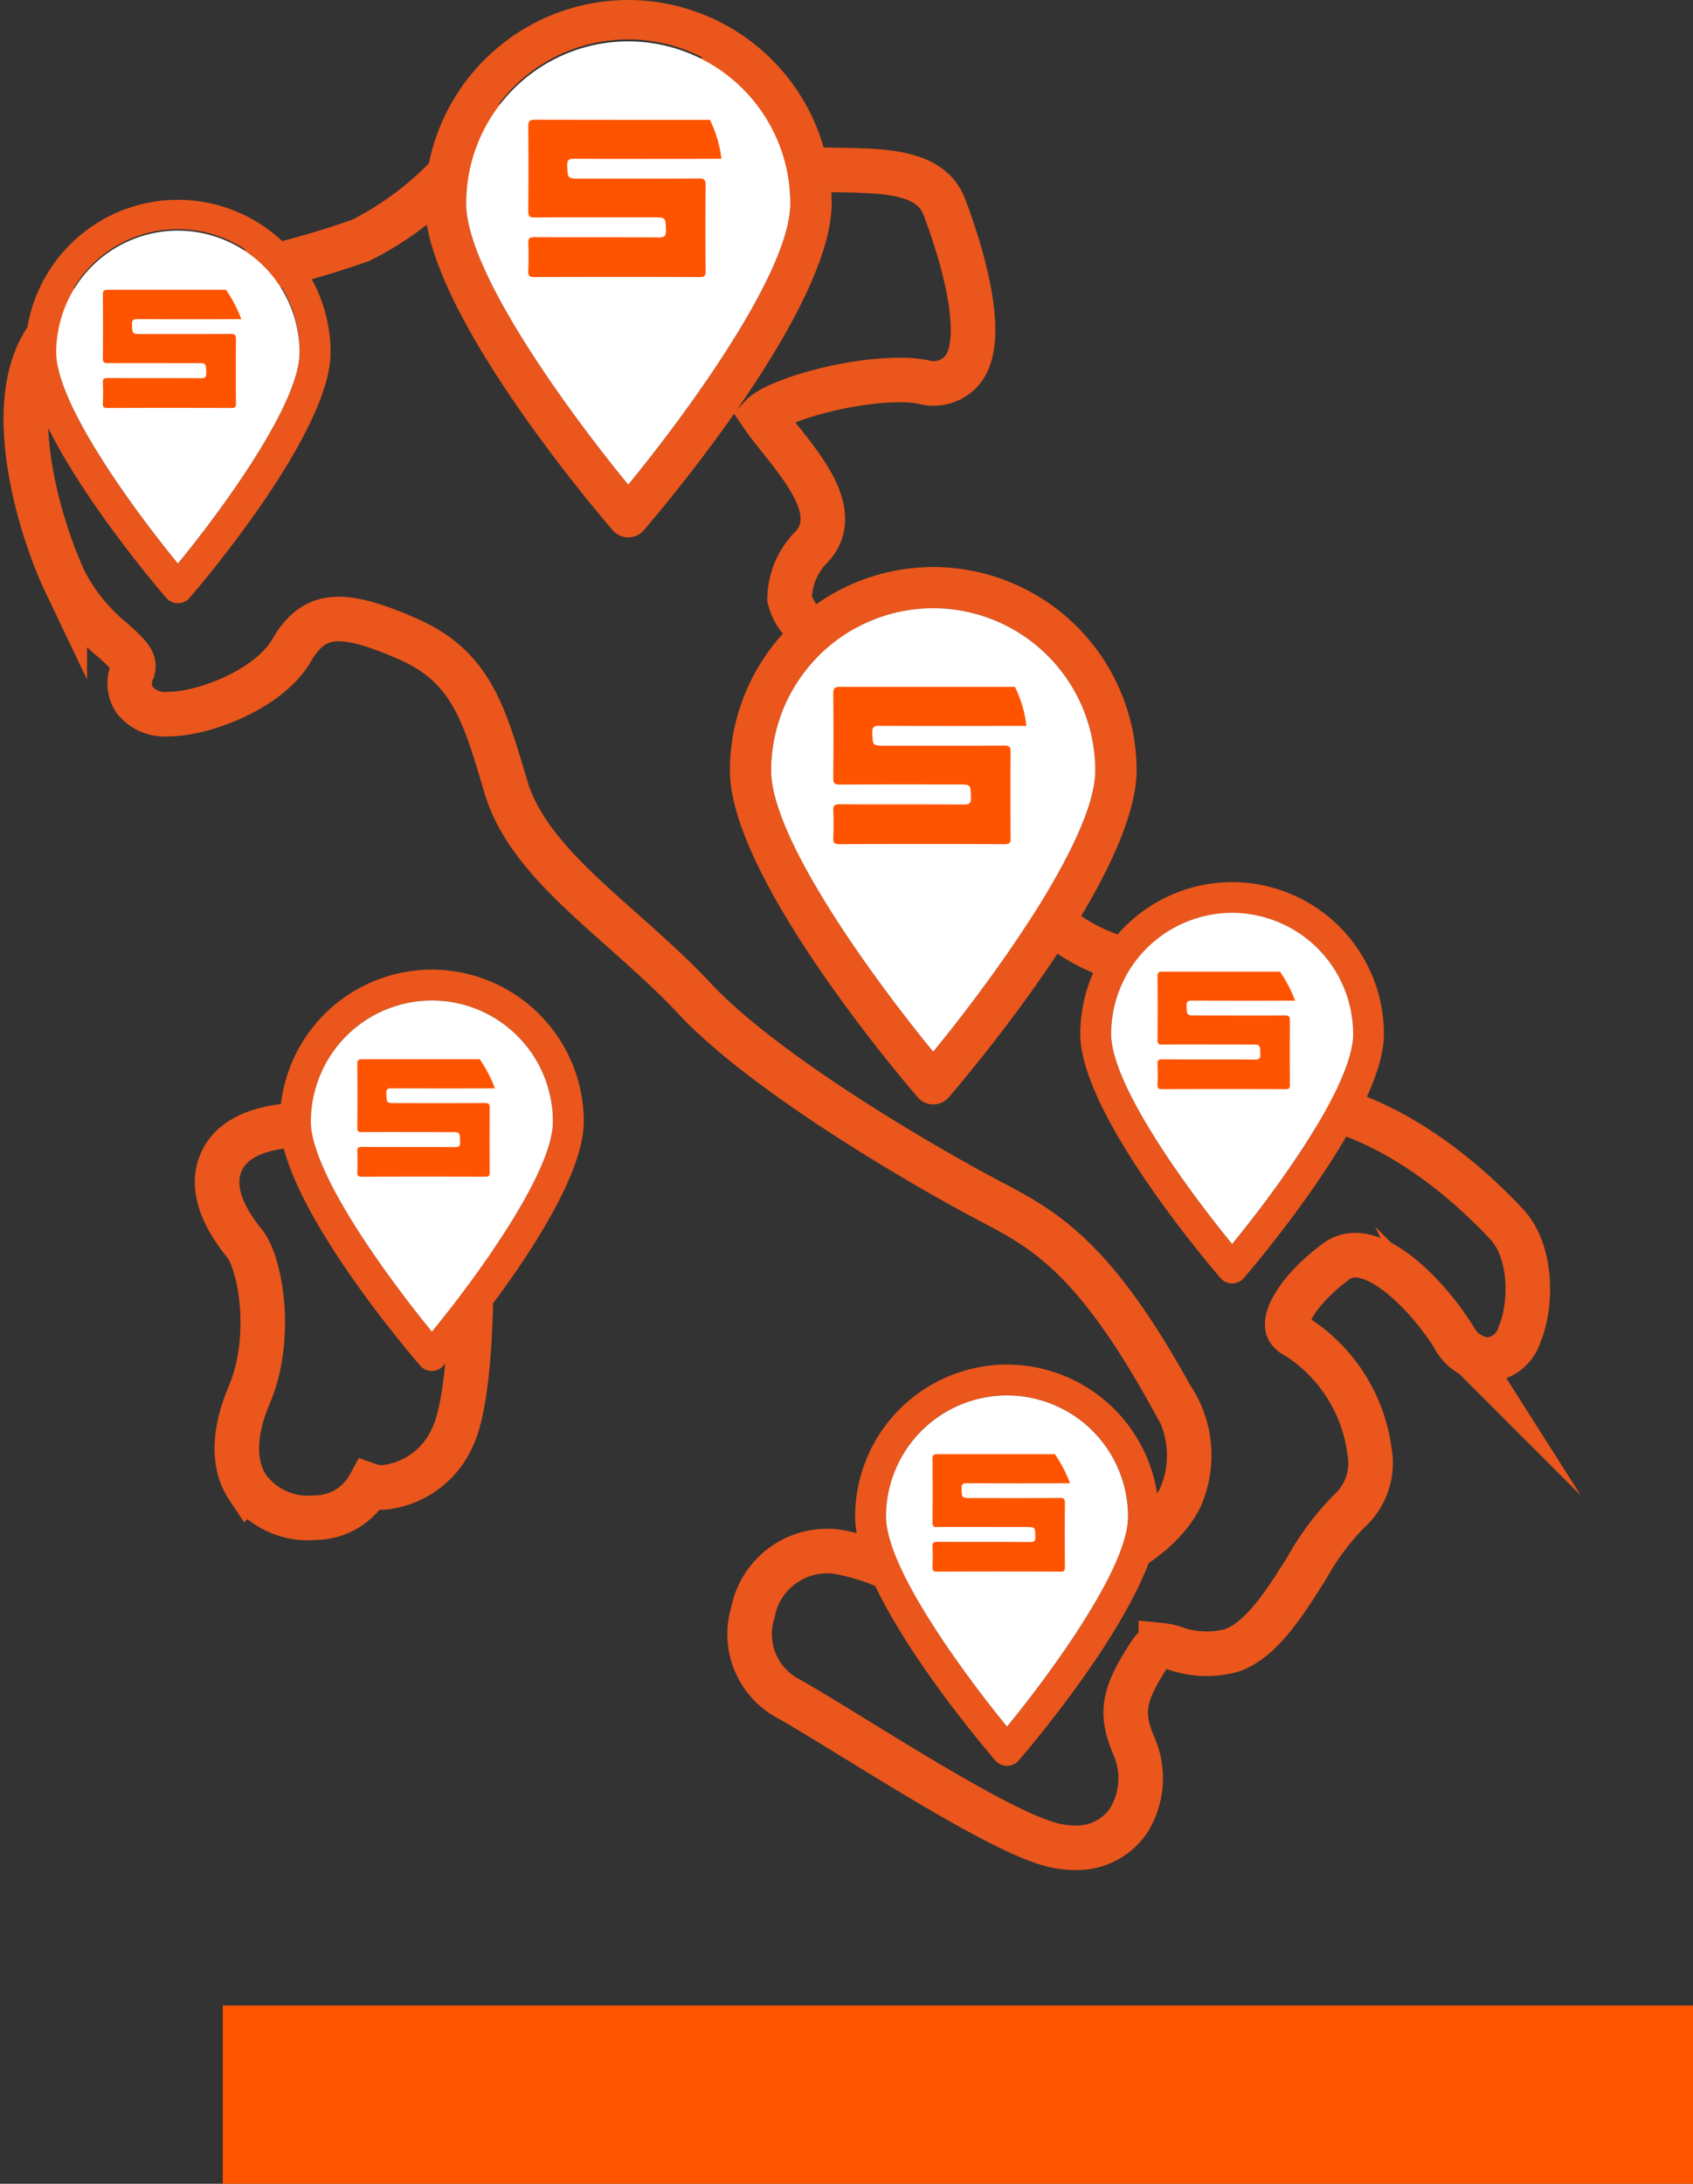 <svg xmlns="http://www.w3.org/2000/svg" xmlns:xlink="http://www.w3.org/1999/xlink" width="76" height="98" viewBox="0 0 76 98">
  <rect x="0" y="0" width="76" height="98" fill="#333333" stroke="none"/>
  <defs>
    <clipPath id="clip-path">
      <rect id="Rettangolo_29" data-name="Rettangolo 29" width="14.839" height="14.839" rx="5.669" transform="translate(595.225 82.389)" fill="none"/>
    </clipPath>
    <clipPath id="clip-path-2">
      <rect id="Rettangolo_30" data-name="Rettangolo 30" width="14.839" height="14.839" rx="5.669" transform="translate(608.917 107.832)" fill="none"/>
    </clipPath>
    <clipPath id="clip-path-3">
      <rect id="Rettangolo_31" data-name="Rettangolo 31" width="11.14" height="11.14" rx="5.57" transform="translate(577.662 90.887)" fill="none"/>
    </clipPath>
    <clipPath id="clip-path-4">
      <rect id="Rettangolo_32" data-name="Rettangolo 32" width="11.081" height="11.081" rx="5.54" transform="translate(625.03 121.504)" fill="none"/>
    </clipPath>
    <clipPath id="clip-path-5">
      <rect id="Rettangolo_33" data-name="Rettangolo 33" width="11.081" height="11.081" rx="5.54" transform="translate(589.107 125.433)" fill="none"/>
    </clipPath>
    <clipPath id="clip-path-6">
      <rect id="Rettangolo_34" data-name="Rettangolo 34" width="11.081" height="11.081" rx="5.54" transform="translate(614.925 143.156)" fill="none"/>
    </clipPath>
  </defs>
  <g id="Raggruppa_145" data-name="Raggruppa 145" transform="translate(-1526 -5065)">
    <g id="Raggruppa_129" data-name="Raggruppa 129" transform="translate(948.338 4984.465)">
      <g id="Raggruppa_98" data-name="Raggruppa 98">
        <path id="Tracciato_86" data-name="Tracciato 86" d="M645.3,135.477c-1.444-1.548-4.4-4.287-8.027-5.253a7.791,7.791,0,0,1-3.585-1.744,2.7,2.7,0,0,0,1.155-2.782,2.3,2.3,0,0,0-2.323-1.72c-.317-.017-.657-.02-1.014-.025-2-.028-4.495-.062-6.977-2.373a11.347,11.347,0,0,1-3.106-5.854,13.851,13.851,0,0,0-.861-2.53c-.862-1.727-2.238-2.346-3.823-3.063a21.926,21.926,0,0,1-2.381-1.2,2.28,2.28,0,0,1-1.25-1.527,3.341,3.341,0,0,1,1-2.341c1.283-1.417-.211-3.3-1.413-4.813-.3-.379-.591-.74-.816-1.072.6-.618,3.681-1.592,6.194-1.592a5.049,5.049,0,0,1,1.031.089,1.679,1.679,0,0,0,1.839-.643c1.111-1.619-.4-5.939-.895-7.225-.6-1.572-2.663-1.608-4.659-1.642-.61-.012-1.234-.02-1.813-.076-.793-.077-.984-.552-1.16-1.942a3.275,3.275,0,0,0-.431-1.535,2,2,0,0,0-1.71-.577,46.7,46.7,0,0,0-8.439,1.458,9.607,9.607,0,0,0-3.885,2.732,14.37,14.37,0,0,1-4.092,3.093,41.363,41.363,0,0,1-7.359,1.85c-2.947.57-4.794.948-5.63,1.484-3.755,2.415-1.413,9.622-.3,11.957a8.286,8.286,0,0,0,2.149,2.646c.9.815,1.024,1.009.878,1.4a1.351,1.351,0,0,0,.11,1.288,1.731,1.731,0,0,0,1.524.636c1.575,0,4.509-1.113,5.52-2.859,1.024-1.769,2.3-1.783,5.181-.531,2.815,1.221,3.428,3.266,4.353,6.364l.095.318c.726,2.416,2.888,4.335,5.177,6.369,1.1.981,2.247,1.994,3.3,3.12,3.14,3.352,10.223,7.5,13.527,9.224,2.45,1.278,4.585,2.722,7.844,8.614a4.689,4.689,0,0,1,.411,4.559c-1.19,2.316-4.644,3.7-7.534,4.045a8.464,8.464,0,0,1-5.229-.776,9.983,9.983,0,0,0-2.615-.855,3.392,3.392,0,0,0-3.8,2.72,3.278,3.278,0,0,0,1.518,3.83c.686.377,1.766,1.04,3.005,1.8,3.191,1.964,7.169,4.407,9,4.824a4.21,4.21,0,0,0,.929.108,2.807,2.807,0,0,0,2.421-1.23,3.609,3.609,0,0,0,.214-3.375c-.605-1.457-.465-2.251.691-4.04.286-.445.452-.445.533-.445a2.715,2.715,0,0,1,.665.151,4.268,4.268,0,0,0,2.532.078c1.327-.47,2.361-2.114,3.359-3.7a11.725,11.725,0,0,1,1.9-2.543,2.9,2.9,0,0,0,.912-2.682,7.2,7.2,0,0,0-3.239-5.133c-.431-.212-.445-.424-.452-.514-.053-.589.692-1.77,2.207-2.887,1.456-1.075,3.893,1.238,5.255,3.381a1.862,1.862,0,0,0,1.517,1.039,1.6,1.6,0,0,0,1.454-1.156C646.4,139.2,646.493,136.761,645.3,135.477Z" fill="none" stroke="#ea561c" stroke-miterlimit="10" stroke-width="2"/>
        <path id="Tracciato_87" data-name="Tracciato 87" d="M595.474,127.39a1.58,1.58,0,0,0-1.3.751l-.38.546c-.856,1.245-1.474,2.145-3.417,2.389-1.493.185-2.439.75-2.811,1.674-.4,1-.042,2.209,1.074,3.587.7.857,1.32,4.175.21,6.8-.908,2.146-.539,3.44-.07,4.146a3.338,3.338,0,0,0,3.008,1.36,2.787,2.787,0,0,0,2.454-1.453,1.793,1.793,0,0,0,.6.1,3.807,3.807,0,0,0,3.143-2.281c1-2.121.934-8.97.619-11.893C598.364,130.9,597.3,127.39,595.474,127.39Z" fill="none" stroke="#ea561c" stroke-miterlimit="10" stroke-width="2"/>
      </g>
      <g id="Raggruppa_101" data-name="Raggruppa 101">
        <g id="Raggruppa_100" data-name="Raggruppa 100">
          <g id="Raggruppa_99" data-name="Raggruppa 99">
            <path id="Tracciato_88" data-name="Tracciato 88" d="M605.864,80.535a9.149,9.149,0,0,1,9.131,9.131c0,4.739-7.569,13.659-8.43,14.662a.92.92,0,0,1-1.4,0c-.861-1-8.43-9.923-8.43-14.662A9.144,9.144,0,0,1,605.864,80.535Zm7.274,9.131a7.275,7.275,0,1,0-14.549,0c0,3.117,4.739,9.531,7.275,12.617C608.4,99.2,613.138,92.775,613.138,89.666Z" fill="#ea561c"/>
            <path id="Tracciato_89" data-name="Tracciato 89" d="M605.864,82.391a7.278,7.278,0,0,1,7.274,7.275c0,3.109-4.739,9.531-7.274,12.617-2.536-3.086-7.275-9.5-7.275-12.617A7.279,7.279,0,0,1,605.864,82.391Z" fill="#fff"/>
          </g>
        </g>
      </g>
      <g id="Raggruppa_103" data-name="Raggruppa 103">
        <g id="Raggruppa_102" data-name="Raggruppa 102" clip-path="url(#clip-path)">
          <path id="Tracciato_90" data-name="Tracciato 90" d="M631.4,86.212c0-.252-.068-.31-.314-.309q-3.208.015-6.417,0c-.261,0-.3.081-.3.317.011,1.462.006,2.924.006,4.385,0,.576,0,.558-.574.582-.276.012-.32-.079-.318-.33.012-1.561,0-3.122.01-4.683,0-.2-.036-.281-.256-.27a9.75,9.75,0,0,1-1.134,0c-.278-.019-.367.048-.363.348.018,1.471.008,2.943.008,4.414,0,.514,0,.492-.515.522-.313.018-.37-.085-.369-.378.013-2.317,0-4.633.012-6.95,0-.218-.045-.295-.276-.283a10.741,10.741,0,0,1-1.163,0c-.244-.013-.314.05-.313.305.011,2.336,0,4.673.012,7.01,0,.233-.059.294-.293.293-2.1-.009-4.2,0-6.3,0-.581,0-.568,0-.585-.593-.008-.25.065-.31.312-.309,1.89.011,3.781,0,5.671.013.253,0,.31-.068.307-.313-.013-1.233-.015-2.466,0-3.7,0-.286-.048-.38-.364-.378-2.686.015-5.373.009-8.059.009-2.717,0-5.433,0-8.149-.006-.232,0-.3.056-.3.293q.018,1.91,0,3.818c0,.233.07.275.284.274,1.771-.008,3.543-.005,5.314-.005.578,0,.565,0,.583.571.007.252-.045.334-.32.332-1.86-.014-3.721,0-5.582-.013-.227,0-.288.062-.278.283.018.407.016.816,0,1.223-.008.212.034.287.27.286q3.717-.015,7.433,0c.217,0,.258-.066.257-.267-.01-1.283-.012-2.565,0-3.848,0-.242-.048-.314-.3-.312-1.771.013-3.542.007-5.313.007-.592,0-.578,0-.6-.586-.008-.259.082-.306.319-.305q3.24.014,6.478,0c.229,0,.3.05.3.293-.012,1.551,0,3.1-.014,4.653,0,.307.079.368.373.367,4.5-.01,8.995-.006,13.492-.012.228,0,.311.048.3.291-.022.416,0,.835-.009,1.252,0,.165.042.227.216.223.437-.011.875-.014,1.313,0,.194.006.233-.068.228-.242-.011-.407.014-.816-.01-1.223-.016-.261.078-.3.317-.3,1.562.011,3.124,0,4.686.011.223,0,.281-.054.28-.279Q631.386,89.448,631.4,86.212Zm-18.813,1.446c1.221,0,2.442,0,3.664,0,.185,0,.256.036.255.242,0,.648.008.648-.644.648h-1.639c-.665,0-1.33-.008-1.995,0-.2,0-.274-.031-.271-.252C611.967,87.658,611.956,87.658,612.588,87.658Zm17.048,1.778c0,.5-.006.994,0,1.491,0,.179-.026.259-.237.257-1.014-.012-2.029-.009-3.043,0-.175,0-.243-.036-.241-.229q.013-1.535,0-3.071c0-.193.071-.228.243-.227,1.015.006,2.029.008,3.043,0,.183,0,.24.045.236.232C629.628,88.4,629.636,88.919,629.636,89.436Z" fill="#fe5400"/>
        </g>
      </g>
      <g id="Raggruppa_106" data-name="Raggruppa 106">
        <g id="Raggruppa_105" data-name="Raggruppa 105">
          <g id="Raggruppa_104" data-name="Raggruppa 104">
            <path id="Tracciato_91" data-name="Tracciato 91" d="M619.554,105.982a9.136,9.136,0,0,1,9.131,9.123c0,4.739-7.569,13.666-8.429,14.67a.921.921,0,0,1-1.4,0c-.86-1-8.429-9.931-8.429-14.662A9.143,9.143,0,0,1,619.554,105.982Zm7.275,9.123a7.274,7.274,0,1,0-14.549.008c0,3.109,4.739,9.531,7.274,12.617C622.09,124.636,626.829,118.222,626.829,115.105Z" fill="#ea561c"/>
            <path id="Tracciato_92" data-name="Tracciato 92" d="M619.554,107.83a7.284,7.284,0,0,1,7.275,7.275c0,3.117-4.739,9.531-7.275,12.625-2.535-3.086-7.274-9.508-7.274-12.617A7.285,7.285,0,0,1,619.554,107.83Z" fill="#fff"/>
          </g>
        </g>
      </g>
      <g id="Raggruppa_108" data-name="Raggruppa 108">
        <g id="Raggruppa_107" data-name="Raggruppa 107" clip-path="url(#clip-path-2)">
          <path id="Tracciato_93" data-name="Tracciato 93" d="M645.092,111.655c0-.251-.068-.31-.314-.309q-3.209.015-6.417,0c-.261,0-.3.081-.3.318.01,1.461.005,2.923.005,4.385,0,.575,0,.557-.574.582-.276.011-.32-.08-.318-.331.012-1.561,0-3.122.01-4.683,0-.2-.036-.281-.256-.269a9.751,9.751,0,0,1-1.134,0c-.278-.019-.367.048-.363.348.018,1.471.008,2.943.008,4.415,0,.513,0,.491-.515.521-.313.018-.37-.085-.368-.377.012-2.317,0-4.634.012-6.951,0-.218-.046-.295-.276-.283a10.509,10.509,0,0,1-1.164,0c-.244-.013-.314.05-.313.305.011,2.337,0,4.673.012,7.01,0,.234-.059.295-.293.293-2.1-.009-4.2,0-6.3,0-.581,0-.568,0-.585-.593-.008-.25.065-.31.312-.308,1.89.011,3.781,0,5.671.012.253,0,.31-.068.308-.312q-.021-1.849,0-3.7c0-.287-.048-.38-.364-.379-2.686.016-5.373.009-8.059.009-2.716,0-5.433,0-8.149,0-.232,0-.3.056-.3.293q.018,1.908,0,3.818c0,.232.07.275.285.274,1.771-.009,3.542-.005,5.313-.005.578,0,.565,0,.583.571.008.252-.045.334-.32.331-1.86-.014-3.721,0-5.581-.013-.228,0-.289.062-.279.284.018.407.016.815,0,1.222-.008.212.034.287.271.286q3.715-.015,7.432,0c.217,0,.258-.065.257-.267-.009-1.282-.012-2.565,0-3.848,0-.242-.048-.314-.3-.312-1.771.013-3.542.007-5.313.007-.592,0-.578,0-.595-.586-.008-.258.082-.306.32-.305q3.238.014,6.477,0c.229,0,.3.051.3.293-.012,1.551,0,3.1-.014,4.654,0,.306.079.367.373.366,4.5-.01,8.995,0,13.492-.012.229,0,.311.048.3.291-.022.416,0,.835-.009,1.252,0,.166.042.227.216.223.437-.011.876-.013,1.313,0,.194.006.233-.067.228-.242-.011-.407.014-.816-.01-1.222-.015-.261.078-.305.317-.3,1.562.01,3.124,0,4.687.01.223,0,.281-.054.28-.279Q645.077,114.893,645.092,111.655ZM626.279,113.1c1.221,0,2.442,0,3.664,0,.185,0,.256.036.255.241,0,.648.008.648-.644.648h-1.638c-.666,0-1.331-.007-2,0-.2,0-.274-.03-.271-.252C625.658,113.1,625.647,113.1,626.279,113.1Zm17.049,1.778c0,.5-.007.994,0,1.491,0,.18-.026.26-.237.257-1.014-.012-2.029-.009-3.043,0-.175,0-.243-.036-.241-.228q.015-1.536,0-3.071c0-.193.071-.229.243-.228q1.523.011,3.044,0c.182,0,.239.046.235.232C643.319,113.845,643.328,114.362,643.328,114.879Z" fill="#fe5400"/>
        </g>
      </g>
      <g id="Raggruppa_111" data-name="Raggruppa 111">
        <g id="Raggruppa_110" data-name="Raggruppa 110">
          <g id="Raggruppa_109" data-name="Raggruppa 109">
            <path id="Tracciato_94" data-name="Tracciato 94" d="M585.647,89.5a6.864,6.864,0,0,1,6.855,6.855c0,3.552-5.676,10.254-6.328,11.007a.693.693,0,0,1-.527.244.713.713,0,0,1-.527-.244c-.645-.753-6.322-7.45-6.322-11.007A6.859,6.859,0,0,1,585.647,89.5Zm5.462,6.855a5.462,5.462,0,1,0-10.923,0c0,2.339,3.558,7.155,5.461,9.472C587.551,103.507,591.109,98.686,591.109,96.352Z" fill="#ea561c"/>
            <path id="Tracciato_95" data-name="Tracciato 95" d="M585.647,90.885a5.47,5.47,0,0,1,5.462,5.467c0,2.334-3.558,7.155-5.462,9.472-1.9-2.317-5.461-7.133-5.461-9.472A5.469,5.469,0,0,1,585.647,90.885Z" fill="#fff"/>
          </g>
        </g>
      </g>
      <g id="Raggruppa_113" data-name="Raggruppa 113">
        <g id="Raggruppa_112" data-name="Raggruppa 112" clip-path="url(#clip-path-3)">
          <path id="Tracciato_96" data-name="Tracciato 96" d="M604.821,93.758c0-.189-.051-.233-.236-.232q-2.409.01-4.818,0c-.2,0-.228.06-.227.238.008,1.1,0,2.195,0,3.292,0,.432,0,.419-.43.437-.207.009-.241-.059-.239-.248.009-1.172,0-2.344.008-3.516,0-.15-.028-.21-.193-.2a7.107,7.107,0,0,1-.851,0c-.209-.013-.276.037-.273.262.014,1.1.006,2.209.006,3.314,0,.386,0,.369-.386.391-.235.014-.278-.063-.277-.283.009-1.739,0-3.479.009-5.218,0-.163-.034-.221-.207-.212a8.22,8.22,0,0,1-.874,0c-.183-.01-.236.037-.235.229.009,1.754,0,3.508.009,5.262,0,.176-.044.221-.22.22-1.576-.007-3.152,0-4.728,0-.436,0-.426,0-.439-.445-.006-.188.049-.232.234-.231,1.419.008,2.839,0,4.258.009.189,0,.233-.051.231-.235-.01-.925-.012-1.851,0-2.776,0-.215-.036-.286-.273-.284-2.017.011-4.034.006-6.051.006q-3.059,0-6.117,0c-.175,0-.224.042-.223.22q.015,1.432,0,2.866c0,.175.053.207.214.206,1.33-.007,2.659,0,3.989,0,.434,0,.424,0,.438.429.006.189-.034.251-.24.249-1.4-.011-2.794,0-4.191-.01-.171,0-.216.046-.209.213.014.305.012.612,0,.918-.006.159.026.215.2.214q2.79-.011,5.58,0c.163,0,.194-.049.193-.2-.007-.963-.009-1.926,0-2.889,0-.181-.036-.235-.228-.234-1.33.01-2.659.005-3.989.005-.444,0-.434,0-.447-.44-.006-.194.062-.229.24-.229q2.432.011,4.863,0c.172,0,.227.037.226.219-.009,1.165,0,2.33-.011,3.494,0,.23.06.276.281.275,3.376-.008,6.752,0,10.129-.009.171,0,.233.036.224.218-.016.313,0,.627-.007.941,0,.124.032.17.162.167.329-.008.658-.01.986,0,.145.005.175-.05.171-.181-.008-.306.011-.613-.007-.918-.012-.2.059-.229.238-.227,1.172.008,2.345,0,3.518.008.167,0,.211-.041.21-.21Q604.809,96.189,604.821,93.758ZM590.7,94.843c.917,0,1.834,0,2.75,0,.139,0,.193.027.192.181,0,.486.006.486-.483.486h-1.23c-.5,0-1-.005-1.5,0-.147,0-.205-.022-.2-.189C590.231,94.843,590.223,94.843,590.7,94.843Zm12.8,1.335c0,.373,0,.746,0,1.119,0,.135-.02.195-.178.193-.762-.009-1.523-.006-2.285,0-.131,0-.182-.027-.181-.172q.011-1.152,0-2.305c0-.145.053-.172.183-.171.761,0,1.523.006,2.285,0,.136,0,.18.034.176.174C603.49,95.4,603.5,95.79,603.5,96.178Z" fill="#fe5400"/>
        </g>
      </g>
      <g id="Raggruppa_116" data-name="Raggruppa 116">
        <g id="Raggruppa_115" data-name="Raggruppa 115">
          <g id="Raggruppa_114" data-name="Raggruppa 114">
            <path id="Tracciato_97" data-name="Tracciato 97" d="M632.974,120.121a6.823,6.823,0,0,1,6.813,6.819c0,3.533-5.646,10.2-6.289,10.949a.688.688,0,0,1-1.048,0c-.642-.75-6.294-7.416-6.294-10.949A6.828,6.828,0,0,1,632.974,120.121Zm5.433,6.819a5.432,5.432,0,1,0-10.865,0c0,2.327,3.539,7.117,5.432,9.422C634.868,134.057,638.407,129.261,638.407,126.94Z" fill="#ea561c"/>
            <path id="Tracciato_98" data-name="Tracciato 98" d="M632.974,121.5a5.444,5.444,0,0,1,5.433,5.438c0,2.321-3.539,7.117-5.433,9.422-1.893-2.3-5.432-7.1-5.432-9.422A5.44,5.44,0,0,1,632.974,121.5Z" fill="#fff"/>
          </g>
        </g>
      </g>
      <g id="Raggruppa_118" data-name="Raggruppa 118">
        <g id="Raggruppa_117" data-name="Raggruppa 117" clip-path="url(#clip-path-4)">
          <path id="Tracciato_99" data-name="Tracciato 99" d="M652.044,124.359c0-.188-.051-.232-.234-.231q-2.4.012-4.793,0c-.2,0-.227.06-.225.237.008,1.091,0,2.183,0,3.274,0,.43,0,.416-.429.435-.206.008-.239-.06-.237-.247.008-1.166,0-2.332.007-3.5,0-.15-.027-.21-.191-.2a7.251,7.251,0,0,1-.847,0c-.207-.014-.274.036-.271.26.013,1.1.006,2.2.006,3.3,0,.383,0,.367-.385.389-.233.013-.276-.064-.275-.282.01-1.73,0-3.46.009-5.19,0-.163-.034-.22-.206-.211a8.127,8.127,0,0,1-.869,0c-.182-.01-.234.037-.233.227.008,1.745,0,3.49.009,5.235,0,.174-.044.22-.219.219-1.568-.007-3.136,0-4.7,0-.434,0-.424,0-.437-.443-.006-.187.049-.231.233-.23,1.411.008,2.823,0,4.235.009.188,0,.231-.05.229-.233-.009-.921-.011-1.842,0-2.762,0-.214-.036-.284-.272-.283-2.006.011-4.012.007-6.018.007q-3.043,0-6.086,0c-.173,0-.222.041-.221.218q.015,1.426,0,2.852c0,.173.052.205.213.2,1.322-.006,2.645,0,3.968,0,.431,0,.421,0,.435.427.006.188-.033.249-.239.247-1.389-.01-2.778,0-4.168-.009-.17,0-.215.046-.208.211.013.3.012.609,0,.913-.006.158.026.214.2.214q2.775-.012,5.551,0c.162,0,.192-.049.191-.2q-.01-1.437,0-2.874c0-.18-.036-.234-.227-.233-1.322.01-2.645,0-3.967,0-.442,0-.432,0-.445-.437-.006-.193.061-.229.239-.228q2.418.011,4.837,0c.171,0,.226.038.225.219-.009,1.158,0,2.317-.011,3.475,0,.229.059.274.279.273,3.358-.007,6.717,0,10.075-.008.171,0,.233.035.223.217-.016.311,0,.623-.007.935,0,.123.032.169.162.166.326-.008.654-.01.98,0,.145,0,.174-.05.171-.181-.009-.3.01-.609-.008-.913-.011-.2.059-.227.237-.226,1.166.008,2.333,0,3.5.008.166,0,.209-.04.209-.208Q652.033,126.777,652.044,124.359Zm-14.049,1.08c.912,0,1.824,0,2.736,0,.138,0,.191.027.191.18,0,.484.006.484-.481.484h-1.224c-.5,0-.993,0-1.49,0-.146,0-.205-.022-.2-.188C637.532,125.439,637.523,125.439,637.995,125.439Zm12.731,1.327c0,.372-.005.743,0,1.114,0,.134-.019.194-.177.192-.757-.009-1.515-.007-2.272,0-.131,0-.182-.027-.18-.17q.011-1.147,0-2.294c0-.144.052-.17.181-.17q1.137.008,2.273,0c.136,0,.179.034.176.173C650.72,125.994,650.726,126.381,650.726,126.766Z" fill="#fe5400"/>
        </g>
      </g>
      <g id="Raggruppa_121" data-name="Raggruppa 121">
        <g id="Raggruppa_120" data-name="Raggruppa 120">
          <g id="Raggruppa_119" data-name="Raggruppa 119">
            <path id="Tracciato_100" data-name="Tracciato 100" d="M597.05,124.048a6.828,6.828,0,0,1,6.819,6.819c0,3.539-5.653,10.205-6.3,10.949a.688.688,0,0,1-1.048,0c-.643-.744-6.295-7.41-6.295-10.949A6.828,6.828,0,0,1,597.05,124.048Zm5.432,6.819a5.432,5.432,0,1,0-10.864,0c0,2.327,3.539,7.117,5.432,9.427C598.943,137.984,602.482,133.194,602.482,130.867Z" fill="#ea561c"/>
            <path id="Tracciato_101" data-name="Tracciato 101" d="M597.05,125.434a5.435,5.435,0,0,1,5.432,5.433c0,2.327-3.539,7.117-5.432,9.427-1.893-2.31-5.432-7.1-5.432-9.427A5.435,5.435,0,0,1,597.05,125.434Z" fill="#fff"/>
          </g>
        </g>
      </g>
      <g id="Raggruppa_123" data-name="Raggruppa 123">
        <g id="Raggruppa_122" data-name="Raggruppa 122" clip-path="url(#clip-path-5)">
          <path id="Tracciato_102" data-name="Tracciato 102" d="M616.121,128.288c0-.188-.051-.231-.234-.23q-2.4.011-4.793,0c-.2,0-.227.06-.225.237.008,1.091,0,2.183,0,3.274,0,.43,0,.417-.429.435-.206.009-.239-.059-.237-.247.008-1.166,0-2.331.007-3.5,0-.15-.027-.21-.191-.2a7.251,7.251,0,0,1-.847,0c-.207-.014-.274.036-.271.26.013,1.1.006,2.2.006,3.3,0,.383,0,.367-.385.389-.233.014-.276-.063-.275-.282.01-1.73,0-3.46.009-5.19,0-.163-.034-.22-.206-.211a8.127,8.127,0,0,1-.869,0c-.182-.01-.234.037-.233.227.008,1.745,0,3.49.009,5.235,0,.175-.044.22-.219.219-1.568-.007-3.136,0-4.7,0-.433,0-.423,0-.436-.443-.006-.187.049-.231.233-.23,1.411.008,2.823,0,4.235.009.188,0,.231-.05.229-.233q-.015-1.382,0-2.762c0-.214-.036-.284-.272-.283-2.006.012-4.012.007-6.018.007q-3.043,0-6.086,0c-.173,0-.222.042-.221.218q.015,1.427,0,2.852c0,.173.052.2.213.2,1.322-.006,2.645,0,3.968,0,.431,0,.421,0,.435.426.006.188-.033.249-.239.248-1.389-.011-2.778,0-4.168-.01-.17,0-.216.046-.208.212.013.3.012.609,0,.913-.006.158.025.214.2.213q2.775-.01,5.551,0c.161,0,.192-.049.191-.2-.007-.958-.009-1.916,0-2.874,0-.18-.036-.234-.227-.233-1.322.01-2.645.005-3.968.005-.441,0-.431,0-.444-.437-.006-.193.061-.228.239-.228q2.418.011,4.837,0c.171,0,.226.038.225.219-.009,1.158,0,2.317-.011,3.475,0,.229.059.274.279.274,3.358-.008,6.717,0,10.075-.009.171,0,.232.036.223.217-.016.311,0,.623-.007.935,0,.124.032.17.162.166.326-.008.654-.009.98,0,.145.005.174-.05.17-.18-.008-.305.011-.61-.007-.913-.012-.195.059-.228.237-.227,1.166.008,2.333,0,3.5.008.167,0,.21-.04.21-.208Q616.111,130.706,616.121,128.288Zm-14.049,1.08c.912,0,1.824,0,2.736,0,.138,0,.191.027.191.181,0,.483.006.483-.481.483h-1.224c-.5,0-.993-.005-1.49,0-.146,0-.205-.023-.2-.189C601.609,129.368,601.6,129.368,602.072,129.368ZM614.8,130.7c0,.371-.005.742,0,1.113,0,.134-.019.194-.177.192-.758-.009-1.515-.007-2.273,0-.13,0-.181-.028-.179-.171q.011-1.146,0-2.293c0-.145.052-.171.181-.17.758.005,1.515.006,2.273,0,.136,0,.179.034.175.173C614.8,129.924,614.8,130.31,614.8,130.7Z" fill="#fe5400"/>
        </g>
      </g>
      <g id="Raggruppa_126" data-name="Raggruppa 126">
        <g id="Raggruppa_125" data-name="Raggruppa 125">
          <g id="Raggruppa_124" data-name="Raggruppa 124">
            <path id="Tracciato_103" data-name="Tracciato 103" d="M622.868,141.771a6.828,6.828,0,0,1,6.818,6.818c0,3.539-5.652,10.206-6.294,10.95a.688.688,0,0,1-1.048,0c-.643-.744-6.295-7.411-6.295-10.95A6.828,6.828,0,0,1,622.868,141.771Zm5.432,6.818a5.432,5.432,0,0,0-10.865,0c0,2.328,3.539,7.118,5.433,9.428C624.761,155.707,628.3,150.917,628.3,148.589Z" fill="#ea561c"/>
            <path id="Tracciato_104" data-name="Tracciato 104" d="M622.868,143.157a5.435,5.435,0,0,1,5.432,5.432c0,2.328-3.539,7.118-5.432,9.428-1.894-2.31-5.433-7.1-5.433-9.428A5.436,5.436,0,0,1,622.868,143.157Z" fill="#fff"/>
          </g>
        </g>
      </g>
      <g id="Raggruppa_128" data-name="Raggruppa 128">
        <g id="Raggruppa_127" data-name="Raggruppa 127" clip-path="url(#clip-path-6)">
          <path id="Tracciato_105" data-name="Tracciato 105" d="M641.939,146.011c0-.188-.051-.232-.234-.231q-2.4.012-4.793,0c-.2,0-.227.06-.226.237.009,1.091.005,2.183.005,3.274,0,.43,0,.416-.429.435-.206.008-.239-.06-.238-.247.009-1.166,0-2.332.008-3.5,0-.15-.027-.21-.191-.2a7.255,7.255,0,0,1-.847,0c-.208-.014-.274.036-.271.26.013,1.1.006,2.2.006,3.3,0,.383,0,.367-.385.389-.234.013-.276-.064-.275-.282.009-1.73,0-3.46.009-5.19,0-.163-.034-.22-.206-.211a8.125,8.125,0,0,1-.869,0c-.182-.01-.235.037-.234.227.009,1.745,0,3.49.009,5.235,0,.174-.043.22-.218.219-1.568-.007-3.136,0-4.7,0-.433,0-.424,0-.437-.443-.005-.187.049-.231.233-.23,1.412.008,2.824,0,4.236.009.188,0,.231-.05.229-.233q-.015-1.382,0-2.762c0-.214-.036-.284-.272-.283-2.006.011-4.012.007-6.019.007q-3.042,0-6.085,0c-.173,0-.223.041-.221.218q.014,1.427,0,2.852c0,.173.052.205.213.2,1.322-.006,2.645,0,3.967,0,.432,0,.422,0,.436.427.006.188-.034.249-.239.247-1.389-.01-2.779,0-4.168-.009-.17,0-.216.046-.208.211.013.3.012.609,0,.913-.006.158.025.214.2.214q2.775-.012,5.55,0c.162,0,.193-.049.192-.2-.007-.958-.009-1.916,0-2.874,0-.18-.036-.234-.227-.233-1.323.01-2.645.005-3.968.005-.441,0-.431,0-.444-.437-.006-.193.061-.229.239-.228q2.418.01,4.837,0c.171,0,.226.038.224.219-.008,1.158,0,2.317-.01,3.475,0,.229.059.274.279.273,3.358-.007,6.717,0,10.075-.008.17,0,.232.035.223.217-.016.311,0,.623-.007.935,0,.123.032.169.161.166.327-.008.654-.01.981,0,.145,0,.174-.05.17-.181-.008-.3.011-.609-.007-.913-.012-.195.058-.227.237-.226,1.166.008,2.333,0,3.5.008.167,0,.21-.04.209-.208Q641.929,148.428,641.939,146.011Zm-14.049,1.08c.912,0,1.824,0,2.736,0,.138,0,.191.027.191.18,0,.484.006.484-.481.484h-1.224c-.5,0-.994-.005-1.49,0-.147,0-.205-.022-.2-.188C627.426,147.091,627.418,147.091,627.89,147.091Zm12.731,1.327c0,.372,0,.743,0,1.114,0,.134-.02.194-.177.192-.758-.009-1.515-.007-2.273,0-.13,0-.181-.027-.18-.17q.01-1.147,0-2.294c0-.144.052-.17.181-.17q1.137.008,2.273,0c.136,0,.179.034.175.173C640.615,147.647,640.621,148.033,640.621,148.418Z" fill="#fe5400"/>
        </g>
      </g>
    </g>
    <rect id="Rettangolo_40" data-name="Rettangolo 40" width="66" height="8" transform="translate(1536 5155)" fill="#ff5400"/>
  </g>
</svg>
